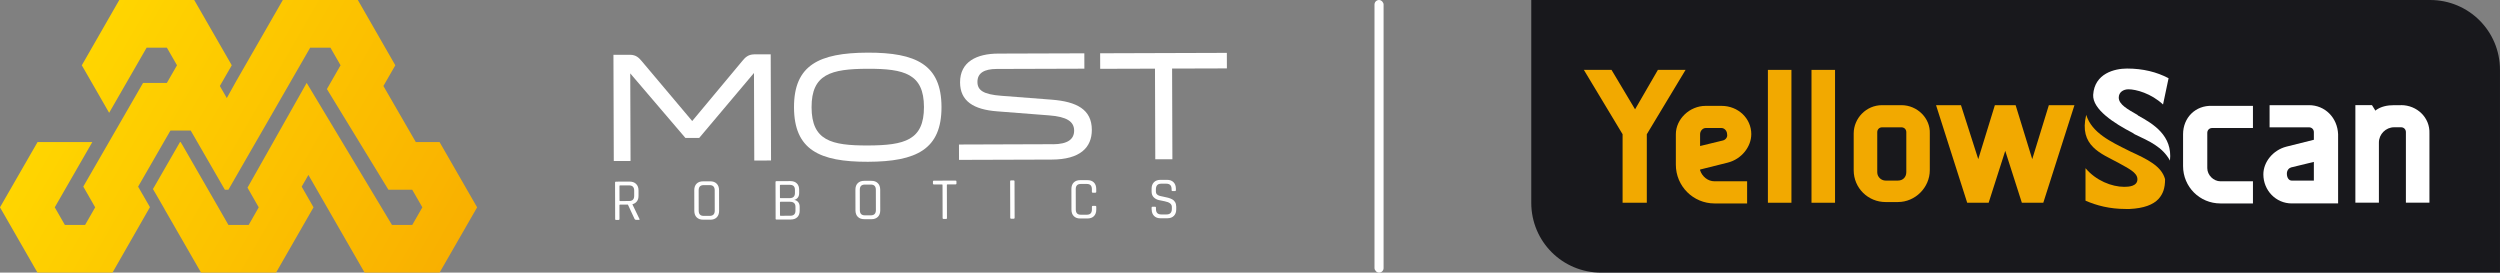 <svg xmlns="http://www.w3.org/2000/svg" xmlns:xlink="http://www.w3.org/1999/xlink" id="uuid-24b0e76e-112e-4996-8e9e-9b18beb951b2" data-name="Ebene 2" width="1100.4" height="120" viewBox="0 0 1100.4 120"><rect x="0" y="0" width="1100.4" height="120" fill="#808080" stroke="none"/><defs><style>      .uuid-3a995700-6480-4fdf-874d-63d62f9dc640 {        fill: #fff;      }      .uuid-badb4590-07db-4b54-9b3a-9b747b4d97e1 {        fill: url(#uuid-364861a1-e278-4196-be56-2ca71d096f41);      }      .uuid-b9c86ac4-15f4-48ae-9374-3282e8be5e3a {        fill: #f2a900;      }      .uuid-10838605-63e4-480a-aabc-b7a013d162d6 {        fill: #18181c;      }    </style><linearGradient id="uuid-364861a1-e278-4196-be56-2ca71d096f41" data-name="Unbenannter Verlauf 2" x1="35.14" y1="578.78" x2="192.85" y2="669.83" gradientTransform="translate(0 -548.72)" gradientUnits="userSpaceOnUse"><stop offset="0" stop-color="#ffd500"></stop><stop offset="1" stop-color="#f9b000"></stop></linearGradient></defs><g id="uuid-ac248008-2260-4bee-bd3f-e9c30b50de22" data-name="Ebene 1"><g id="uuid-41f9ccce-c696-4049-b163-709e5341931d" data-name="Logo"><g id="uuid-da9e6dc3-d074-48af-83dd-f79638f704a4" data-name="Schrift"><g id="uuid-6cc47e70-6524-4789-9668-e03df11201d2" data-name="MOST"><path class="uuid-3a995700-6480-4fdf-874d-63d62f9dc640" d="m277.41,32.31l.13,38.54-7.38.02-.15-46.74,7.24-.02c2.8,0,4.03,1.43,5.2,2.78l22.23,26.38,22.12-26.52c1.09-1.3,2.38-2.8,5.19-2.83l7.24-.02.15,46.74-7.38.02-.13-38.54-24.1,28.58-6.08.02-24.28-28.42h0Z"></path><path class="uuid-3a995700-6480-4fdf-874d-63d62f9dc640" d="m414.41,47.05c.06,18.66-11,24.09-32.39,24.16-21.39.06-32.47-5.3-32.53-23.95-.06-18.59,11-24.01,32.39-24.09,21.39-.06,32.47,5.3,32.53,23.88h0Zm-7.72.02c-.04-14.55-8.59-16.85-24.79-16.8-16.19.05-24.72,2.4-24.68,16.96.04,14.62,8.59,16.85,24.79,16.8,16.19-.05,24.72-2.34,24.68-16.96Z"></path><path class="uuid-3a995700-6480-4fdf-874d-63d62f9dc640" d="m463.38,63.5c6.7-.02,9.42-2.29,9.41-6.04-.02-3.96-3.23-6.08-10.95-6.67l-22.89-1.78c-10.46-.78-16.34-4.53-16.37-12.73-.03-9.16,7.41-12.66,16.78-12.69l37.92-.12.02,6.76-38.61.12c-5.4.02-8.47,1.74-8.46,5.7,0,3.62,2.48,5.52,10.61,6.12l22.08,1.7c11.01.86,17.64,4.32,17.66,13.27.02,7.79-5.15,13.07-17.66,13.1l-40.8.13-.02-6.76,41.28-.14v.02h.02,0Z"></path><path class="uuid-3a995700-6480-4fdf-874d-63d62f9dc640" d="m508.51,70.13l-.13-39.91-24.12.07-.02-6.84,55.77-.18.02,6.84-24.12.07.13,39.91-7.51.02h-.01Z"></path></g><g id="uuid-b2fe1088-44f2-4959-b6a5-95fe5bc35c35" data-name="Robotics"><path class="uuid-3a995700-6480-4fdf-874d-63d62f9dc640" d="m272.33,96.82h-1.19c-.24,0-.37-.12-.37-.36l-.05-16.14c0-.24.13-.37.37-.37l6.03-.02c1.21,0,2.16.34,2.87,1.03.7.69,1.06,1.64,1.06,2.85v2.38c0,.98-.22,1.79-.7,2.42s-1.12,1.06-1.97,1.28v.1l3.07,6.37c.16.28.06.42-.26.42h-1.19c-.3,0-.52-.12-.67-.36l-2.95-6.35h-3.47c-.18,0-.26.1-.26.25l.02,6.12c0,.24-.12.37-.37.37h.03Zm.6-8.32l3.96-.02c1.5,0,2.25-.76,2.25-2.26v-2.34c0-1.52-.77-2.29-2.26-2.28l-3.96.02c-.18,0-.26.07-.26.23l.02,6.4c0,.16.1.23.26.23h-.01Z"></path><path class="uuid-3a995700-6480-4fdf-874d-63d62f9dc640" d="m312.64,96.69h-3.12c-1.21.02-2.16-.33-2.86-1.01s-1.04-1.63-1.05-2.86l-.02-9.11c0-1.23.34-2.18,1.03-2.87s1.64-1.03,2.85-1.03h3.12c1.21-.02,2.16.33,2.86,1.03.7.69,1.04,1.64,1.05,2.85l.02,9.11c0,1.21-.34,2.16-1.03,2.86s-1.64,1.04-2.85,1.05v-.02Zm-2.92-1.67h2.68c1.47-.02,2.2-.78,2.2-2.31l-.02-8.95c0-1.52-.74-2.28-2.21-2.28h-2.68c-1.45.02-2.18.78-2.17,2.31l.02,8.95c0,1.52.74,2.29,2.18,2.28h0Z"></path><path class="uuid-3a995700-6480-4fdf-874d-63d62f9dc640" d="m341.4,96.24l-.05-16.14c0-.24.13-.37.37-.37l6.17-.02c1.21,0,2.15.33,2.84,1.01.69.67,1.03,1.61,1.03,2.83v1.44c0,1.56-.72,2.57-2.19,3.03.67.05,1.23.34,1.7.87.48.54.71,1.24.71,2.11v1.76c0,1.21-.34,2.15-1.03,2.83s-1.64,1.02-2.85,1.03l-6.36.02c-.24,0-.37-.12-.37-.37h.03Zm2.15-9.03h4.04c1.55-.02,2.31-.76,2.31-2.25v-1.39c0-1.49-.75-2.22-2.24-2.22h-4.12c-.18.02-.26.1-.26.28l.02,5.36c0,.16.1.23.26.23h-.01Zm.02,7.77l4.31-.02c1.5,0,2.25-.75,2.25-2.23v-1.7c0-1.49-.83-2.22-2.42-2.22h-4.15c-.18.02-.26.1-.26.25l.02,5.67c0,.18.1.26.26.26h-.01Z"></path><path class="uuid-3a995700-6480-4fdf-874d-63d62f9dc640" d="m383.57,96.47h-3.12c-1.21.02-2.16-.33-2.86-1.01s-1.04-1.63-1.05-2.86l-.02-9.11c0-1.23.34-2.18,1.03-2.87s1.64-1.03,2.85-1.03h3.12c1.21-.02,2.16.33,2.86,1.03.7.69,1.04,1.64,1.05,2.85l.02,9.11c0,1.21-.34,2.16-1.03,2.85-.69.7-1.64,1.05-2.85,1.05h0Zm-2.92-1.69h2.68c1.47-.02,2.2-.78,2.2-2.31l-.02-8.95c0-1.52-.74-2.28-2.21-2.28h-2.68c-1.45.02-2.18.78-2.17,2.31l.02,8.95c0,1.52.74,2.28,2.18,2.28h0Z"></path><path class="uuid-3a995700-6480-4fdf-874d-63d62f9dc640" d="m416.46,96.37h-1.19c-.24,0-.37-.12-.37-.36l-.04-14.6c0-.16-.1-.23-.26-.23h-3.57c-.26,0-.39-.11-.39-.35v-.94c0-.24.13-.37.38-.37l9.58-.03c.26,0,.39.12.39.37v.94c0,.24-.13.37-.39.37h-3.57c-.18,0-.26.1-.26.25l.04,14.6c0,.24-.12.37-.37.37h0l.02-.02h0Z"></path><path class="uuid-3a995700-6480-4fdf-874d-63d62f9dc640" d="m446.55,79.76l.05,16.14c0,.24-.12.37-.37.37h-1.19c-.24,0-.37-.12-.37-.36l-.05-16.14c0-.24.12-.37.37-.37h1.19c.24,0,.37.12.37.36Z"></path><path class="uuid-3a995700-6480-4fdf-874d-63d62f9dc640" d="m478.66,96.17h-3.14c-1.21.02-2.16-.33-2.86-1.01s-1.04-1.63-1.05-2.86l-.02-9.11c0-1.23.34-2.18,1.03-2.87s1.64-1.03,2.85-1.03h3.14c1.21-.02,2.16.33,2.86,1.01s1.04,1.63,1.05,2.86v1.29c0,.24-.12.37-.36.37h-1.19c-.24,0-.37-.12-.37-.36v-1.21c0-1.52-.74-2.29-2.22-2.28h-2.71c-1.45.02-2.18.78-2.17,2.31l.02,8.95c0,1.52.74,2.28,2.18,2.28h2.71c1.47-.02,2.2-.78,2.2-2.31v-1.21c0-.24.12-.37.36-.37h1.19c.24,0,.37.12.37.36v1.29c0,1.23-.34,2.18-1.03,2.87s-1.64,1.03-2.85,1.03h.01Z"></path><path class="uuid-3a995700-6480-4fdf-874d-63d62f9dc640" d="m506.89,92.2v-.84c0-.24.12-.37.36-.37h1.19c.24,0,.37.12.37.36v.69c0,1.58.78,2.36,2.35,2.35h2.31c1.56,0,2.34-.83,2.33-2.42v-.9c0-1.26-1.05-2.07-3.13-2.47-.87-.15-1.75-.34-2.62-.54s-1.62-.61-2.23-1.22-.92-1.43-.93-2.48v-1.29c0-1.21.34-2.16,1.03-2.86.69-.7,1.64-1.04,2.85-1.05h2.91c1.19,0,2.14.33,2.84,1.03.7.69,1.06,1.64,1.06,2.85v.66c0,.26-.11.39-.34.39h-1.21c-.22,0-.34-.13-.34-.39v-.47c0-1.59-.78-2.38-2.35-2.38h-2.23c-1.56,0-2.34.85-2.33,2.51v1.05c0,.9.59,1.5,1.77,1.83.53.14,1.1.26,1.74.38s1.26.26,1.91.43c.64.18,1.23.41,1.75.68s.95.68,1.28,1.23.49,1.23.5,2.01v1.19c0,1.21-.34,2.16-1.04,2.86s-1.64,1.04-2.83,1.05h-3.03c-1.19.02-2.14-.33-2.84-1.03-.7-.69-1.06-1.64-1.06-2.85h-.01Z"></path></g></g><polygon id="uuid-841c2884-4306-47d4-85ac-3bb067df3f17" data-name="M" class="uuid-badb4590-07db-4b54-9b3a-9b747b4d97e1" points="193.48 62.53 183.02 62.53 168.76 37.85 174 28.74 157.51 0 124.49 0 104.01 35.64 99.83 43.16 99.74 43.01 96.77 37.85 101.66 29.35 102.01 28.74 101.61 28.03 85.49 0 52.5 0 36.01 28.74 48.04 49.66 64.54 20.98 73.45 20.98 77.91 28.74 73.45 36.49 62.97 36.49 51.71 56.03 48.12 62.24 47.96 62.53 36.66 82.12 41.89 91.26 37.45 99.02 28.56 99.02 24.1 91.26 40.63 62.53 16.53 62.53 0 91.26 16.5 120 49.51 120 66 91.18 60.79 82.16 63.76 77 72.1 62.53 75.02 57.47 83.95 57.47 98.98 83.52 100.53 83.52 109.79 67.42 112.61 62.53 116.2 56.31 136.53 20.98 145.44 20.98 149.9 28.74 143.89 39.2 155.05 57.47 158.14 62.53 170.97 83.52 181.45 83.52 185.91 91.26 181.45 99.02 172.54 99.02 150.63 62.53 134.99 36.49 123.83 56.25 123.85 56.31 123.79 56.31 120.29 62.53 108.94 82.6 113.88 91.26 109.46 99.02 100.55 99.02 96.09 91.26 84.03 70.32 80.46 64.11 80.22 63.69 80.17 63.63 79.52 62.53 79.22 62.53 78.56 63.69 67.93 82.16 67.32 83.2 68.02 84.41 68.4 85.05 71.99 91.26 72.56 92.28 72.56 92.3 88.5 120 121.5 120 137.4 92.3 138 91.26 132.79 82.16 135.75 77 144.55 92.3 160.49 120 193.48 120 210.01 91.26 193.48 62.53 193.48 62.53"></polygon></g><g><path class="uuid-10838605-63e4-480a-aabc-b7a013d162d6" d="m1069.63,0h-395.63v89.24c0,17.06,13.71,30.76,30.76,30.76h395.63V30.76c0-17.06-13.71-30.76-30.76-30.76Z"></path><g><path class="uuid-3a995700-6480-4fdf-874d-63d62f9dc640" d="m960.9,59.09v14.01c0,9.14,7.31,16.45,16.45,16.45h14.31v-9.75h-14.31c-3.05,0-5.79-2.74-5.79-5.79v-15.53c0-1.22.91-2.13,2.13-2.13h17.97v-9.75h-17.97c-7.31-.3-12.79,5.18-12.79,12.49Z"></path><path class="uuid-3a995700-6480-4fdf-874d-63d62f9dc640" d="m1016.34,46.29h-17.36v9.75h17.36c1.22,0,2.13.91,2.13,2.13v3.35l-12.18,3.05c-5.79,1.52-10.05,6.7-10.05,12.18,0,7.01,5.48,12.79,12.49,12.79h20.41v-30.46c-.3-7.31-5.79-12.79-12.79-12.79Zm2.13,33.2h-9.75c-1.22,0-2.13-1.22-2.13-3.05,0-1.52.91-2.44,1.83-2.74l10.05-2.44s0,8.22,0,8.22Z"></path><path class="uuid-3a995700-6480-4fdf-874d-63d62f9dc640" d="m1056.84,46.29h-3.05c-3.05,0-5.79.61-7.92,2.13l-.3.3-1.52-2.44h-7.31v42.94h10.36v-26.5c0-3.65,3.05-6.7,6.7-6.7h3.05c1.22,0,2.13.91,2.13,2.13v31.07h10.36v-30.46c.3-7.01-5.48-12.49-12.49-12.49Z"></path><path class="uuid-3a995700-6480-4fdf-874d-63d62f9dc640" d="m941.11,50.86l-.3-.3c-4.26-2.44-8.22-4.57-8.22-7.61,0-2.44,2.13-3.65,4.26-3.65,3.35,0,10.05,1.83,15.23,6.7l2.44-11.57c-5.18-2.74-11.27-4.26-18.27-4.26-5.48,0-14.31,2.13-14.92,11.57-.3,6.4,9.14,12.49,17.36,16.75l.91.61c6.4,3.05,12.18,5.48,15.53,11.57,1.22-10.96-7.31-16.14-14.01-19.8Z"></path><polygon class="uuid-b9c86ac4-15f4-48ae-9374-3282e8be5e3a" points="729.74 30.76 719.69 48.12 709.33 30.76 697.15 30.76 714.2 59.09 714.2 89.24 724.86 89.24 724.86 59.09 741.92 30.76 729.74 30.76"></polygon><path class="uuid-b9c86ac4-15f4-48ae-9374-3282e8be5e3a" d="m770.85,59.09c0-7.01-5.79-12.49-13.1-12.49h-7.01c-7.01,0-13.1,5.79-13.1,12.49v13.4c0,9.44,7.61,17.06,17.06,17.06h14.31v-9.75h-14.31c-3.05,0-5.48-2.13-6.4-4.87v-.3l12.18-3.05c6.09-1.52,10.36-7.01,10.36-12.49Zm-12.49,2.74l-10.05,2.44v-5.18c0-1.52,1.22-2.74,2.44-2.74h7.01c1.22,0,2.44,1.22,2.44,2.74.3,1.22-.61,2.44-1.83,2.74Z"></path><rect class="uuid-b9c86ac4-15f4-48ae-9374-3282e8be5e3a" x="778.16" y="30.76" width="10.36" height="58.48"></rect><rect class="uuid-b9c86ac4-15f4-48ae-9374-3282e8be5e3a" x="797.35" y="30.76" width="10.36" height="58.48"></rect><path class="uuid-b9c86ac4-15f4-48ae-9374-3282e8be5e3a" d="m836.94,46.29h-8.53c-7.01,0-12.49,5.79-12.49,12.49v16.14c0,7.92,6.4,14.01,14.01,14.01h5.48c7.61,0,14.01-6.4,14.01-14.01v-16.14c.3-6.7-5.48-12.49-12.49-12.49Zm2.13,29.54c0,2.13-1.52,3.65-3.65,3.65h-5.48c-1.83,0-3.65-1.52-3.65-3.65v-17.66c0-1.22.91-2.13,2.13-2.13h8.53c1.22,0,2.13.91,2.13,2.13v17.66Z"></path><path class="uuid-b9c86ac4-15f4-48ae-9374-3282e8be5e3a" d="m937.76,66.7l-1.22-.61c-7.31-3.65-15.84-7.61-18.27-15.53-3.35,13.71,6.7,17.06,14.01,21.02,4.26,2.44,8.53,4.26,8.53,7.31s-3.65,3.35-5.79,3.35c-5.48,0-12.49-2.74-17.06-8.22v14.31c4.87,2.13,10.66,3.65,17.66,3.65h1.83c6.09-.3,10.36-1.83,12.79-4.57,1.83-2.13,2.74-4.57,2.74-8.53-1.52-5.79-7.92-8.83-15.23-12.18Z"></path><polygon class="uuid-b9c86ac4-15f4-48ae-9374-3282e8be5e3a" points="894.51 70.05 887.2 46.29 878.06 46.29 870.75 70.05 863.14 46.29 852.17 46.29 865.88 89.24 875.32 89.24 882.63 66.4 889.94 89.24 899.38 89.24 913.09 46.29 901.82 46.29 894.51 70.05"></polygon></g></g><rect class="uuid-3a995700-6480-4fdf-874d-63d62f9dc640" x="605" y="0" width="4" height="120" rx="2" ry="2"></rect></g></svg>